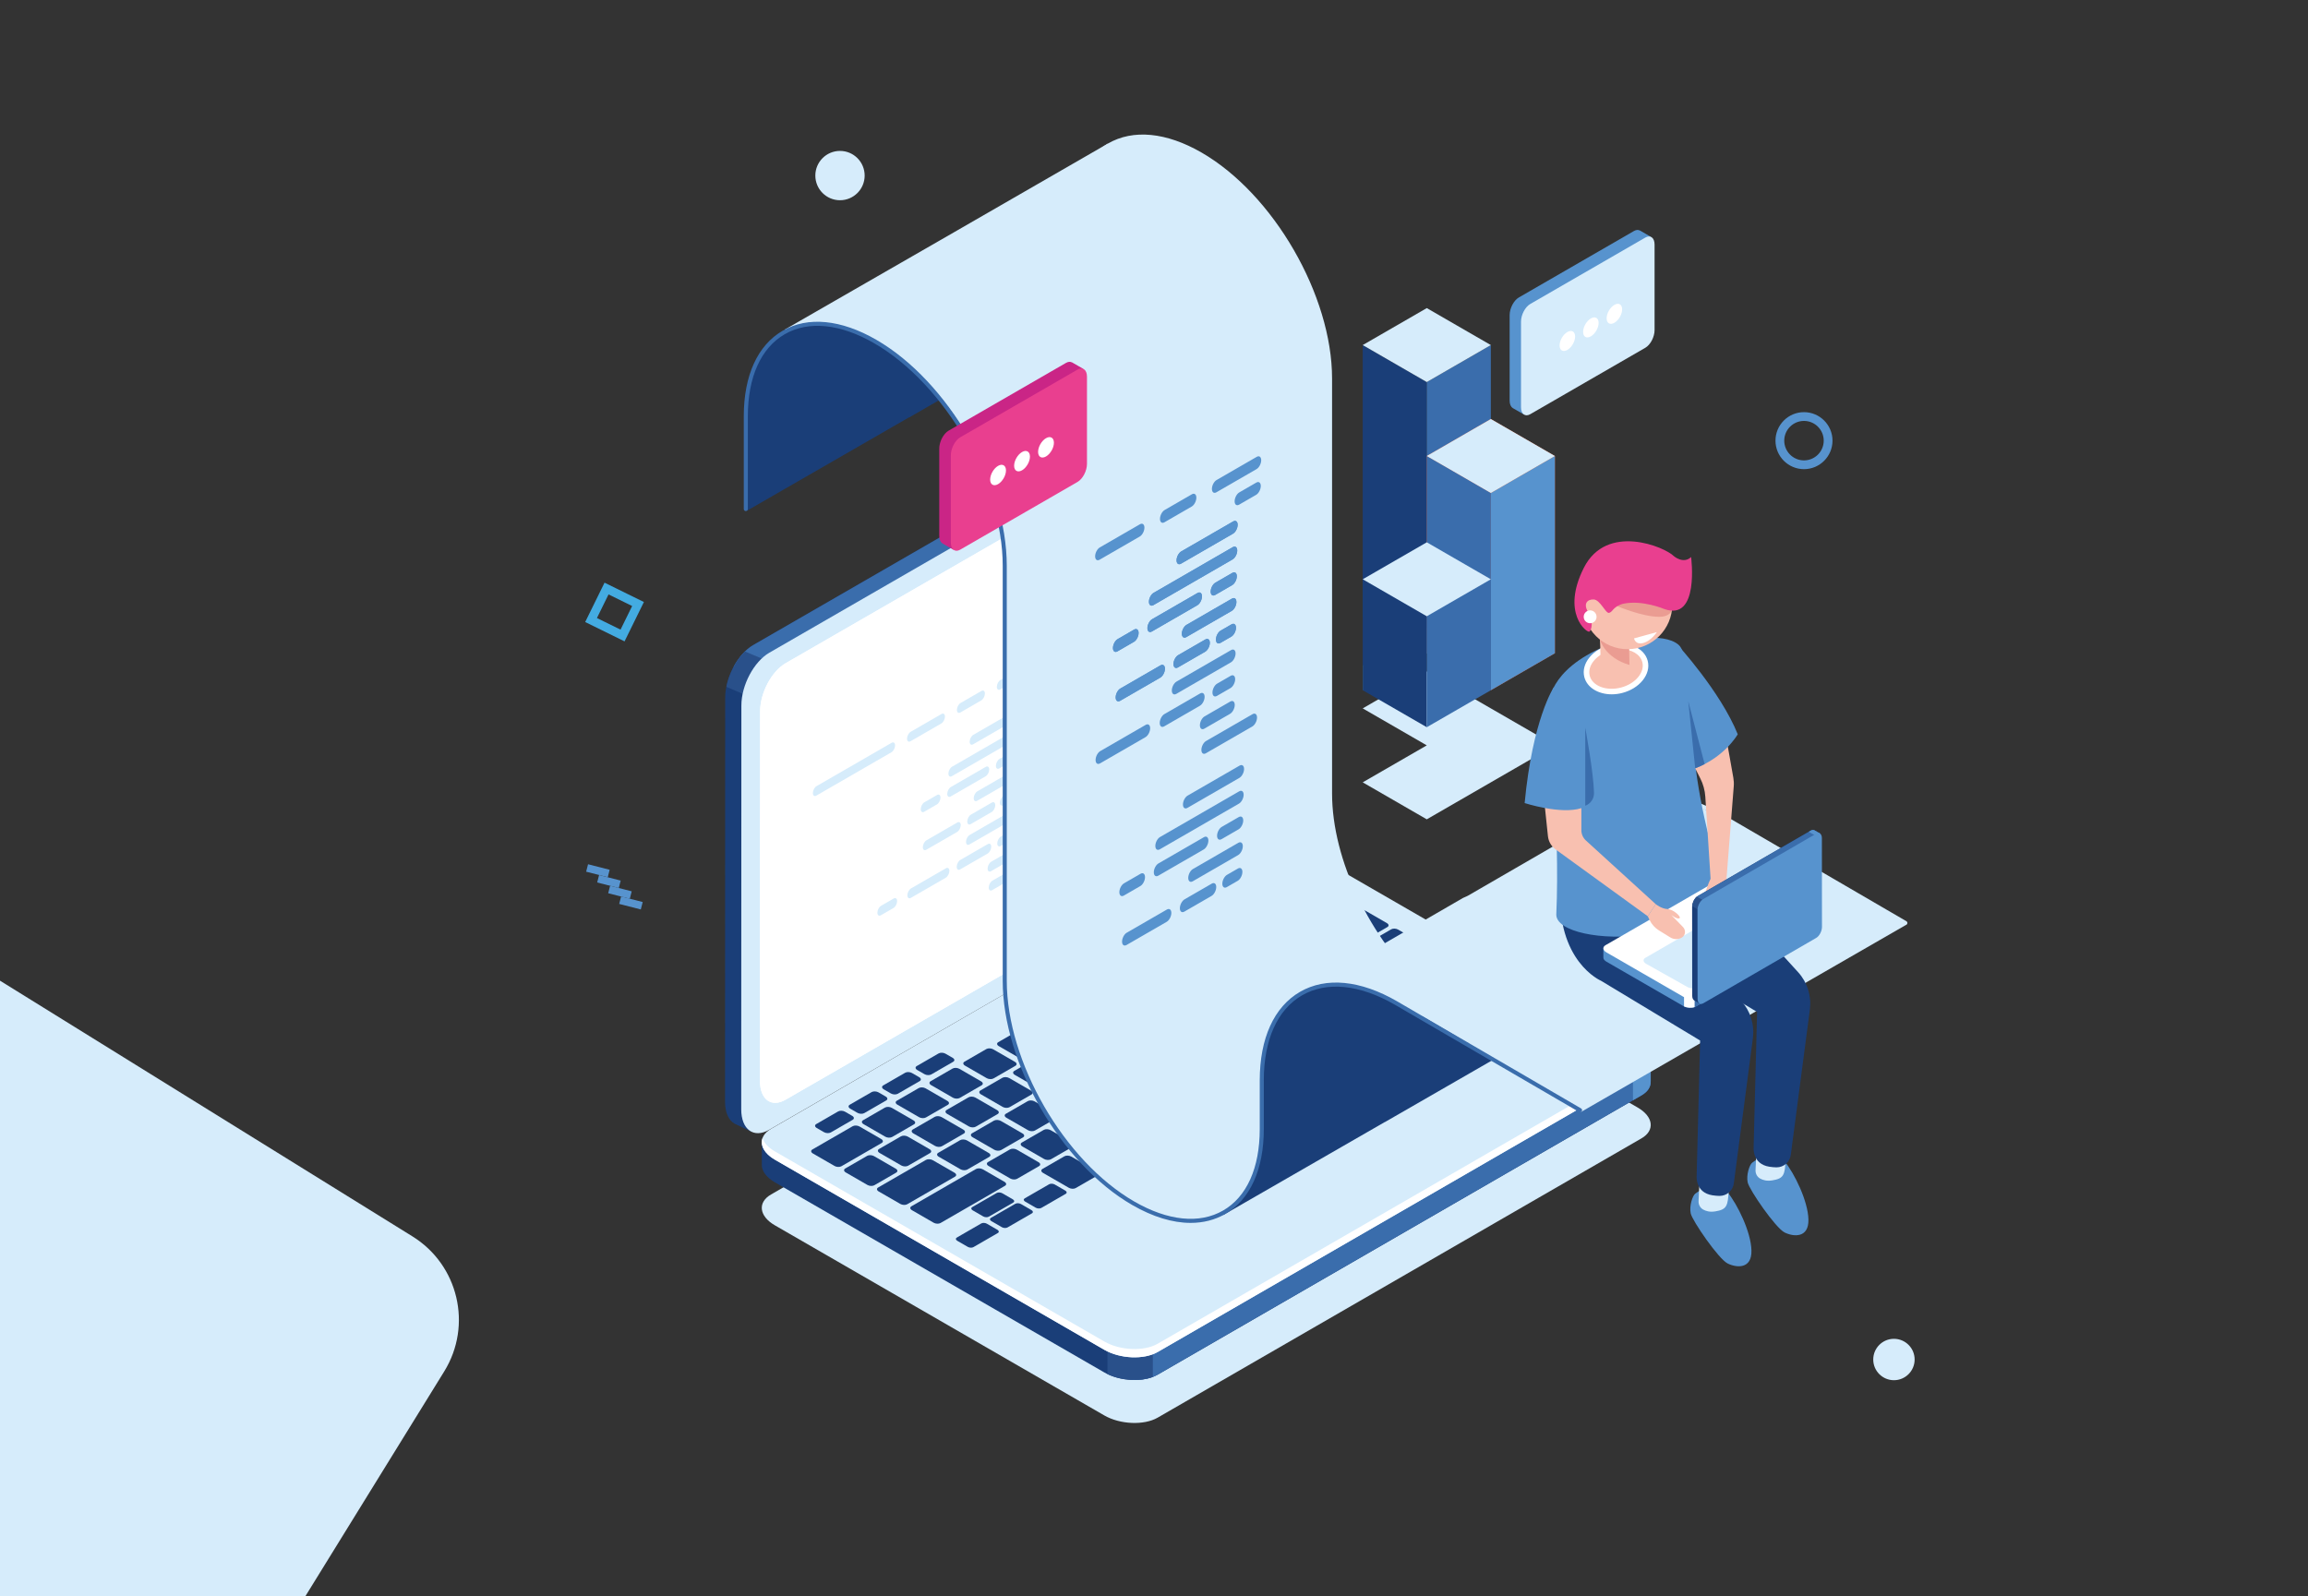 <?xml version="1.0" encoding="utf-8"?>
<!-- Generator: Adobe Illustrator 17.0.0, SVG Export Plug-In . SVG Version: 6.00 Build 0)  -->
<!DOCTYPE svg PUBLIC "-//W3C//DTD SVG 1.1//EN" "http://www.w3.org/Graphics/SVG/1.1/DTD/svg11.dtd">
<svg version="1.1" id="Camada_1" xmlns="http://www.w3.org/2000/svg" xmlns:xlink="http://www.w3.org/1999/xlink" x="0px" y="0px"
	 width="665px" height="460px" viewBox="0 0 665 460" enable-background="new 0 0 665 460" xml:space="preserve">
<rect x="0" y="0" width="665" height="460" fill="#333333" stroke="none"/>
<path fill="#D6ECFB" d="M-0.408,282.344l119.199,73.913c13.294,8.211,17.415,25.643,9.204,38.937L87.971,460H-0.408V282.344z"/>
<g>
	<g>
		<g>
			<polygon fill="#D6ECFB" points="411.096,214.789 392.638,204.132 411.096,193.476 429.554,204.132 429.554,204.132 
				448.012,214.789 429.554,225.446 429.554,225.446 411.096,236.102 392.638,225.446 411.096,214.789 			"/>
			<polygon fill="#1A3E78" points="411.096,188.244 411.096,110.095 392.638,99.438 392.638,177.587 			"/>
			<polygon fill="#3A6DAC" points="411.096,110.095 429.554,99.438 429.554,177.587 411.096,188.244 			"/>
			<polygon fill="#D6ECFB" points="392.638,99.438 411.096,88.781 429.554,99.438 411.096,110.095 			"/>
		</g>
		<g>
			<polygon fill="#97C55E" points="392.638,191.796 411.096,181.14 411.096,188.244 392.638,198.901 			"/>
		</g>
		<g>
			<polygon fill="#C13E1B" points="429.554,198.901 429.554,142.065 411.096,131.408 411.096,188.244 			"/>
			<polygon fill="#DB5225" points="429.554,142.065 448.012,131.408 448.012,188.244 429.554,198.901 			"/>
			<polygon fill="#EC6131" points="411.096,131.408 429.554,120.752 448.012,131.408 429.554,142.065 			"/>
			<polygon fill="#3A6DAC" points="429.554,198.901 429.554,142.065 411.096,131.408 411.096,188.244 			"/>
			<polygon fill="#5793CE" points="429.554,142.065 448.012,131.408 448.012,188.244 429.554,198.901 			"/>
			<polygon fill="#D6ECFB" points="411.096,131.408 429.554,120.752 448.012,131.408 429.554,142.065 			"/>
		</g>
		<g>
			<polygon fill="#1A3E78" points="411.096,209.558 411.096,177.587 392.638,166.931 392.638,198.901 			"/>
			<polygon fill="#3A6DAC" points="411.096,177.587 429.554,166.931 429.554,198.901 411.096,209.558 			"/>
			<polygon fill="#D6ECFB" points="392.638,166.931 411.096,156.274 429.554,166.931 411.096,177.587 			"/>
		</g>
	</g>
	<g>
		
			<rect x="171.201" y="247.592" transform="matrix(-0.248 0.969 -0.969 -0.248 458.033 146.15)" fill="#5793CE" width="2.211" height="6.424"/>
		
			<rect x="174.375" y="250.688" transform="matrix(-0.248 0.969 -0.969 -0.248 465 146.954)" fill="#5793CE" width="2.211" height="6.424"/>
		
			<rect x="177.549" y="253.785" transform="matrix(-0.248 0.969 -0.969 -0.248 471.962 147.744)" fill="#5793CE" width="2.211" height="6.424"/>
		
			<rect x="180.724" y="256.881" transform="matrix(-0.248 0.969 -0.969 -0.248 478.918 148.518)" fill="#5793CE" width="2.211" height="6.424"/>
	</g>
	<g>
		<g>
			<path fill="#D6ECFB" d="M333.565,408.515l139.398-80.482c3.943-2.277,3.449-6.254-1.105-8.882l-94.92-54.784
				c-4.553-2.629-11.441-2.914-15.385-0.638l-139.398,80.482c-3.943,2.277-3.449,6.254,1.105,8.883l94.92,54.784
				C322.734,410.507,329.622,410.792,333.565,408.515z"/>
			<g>
				<path fill="#1A3E78" d="M216.999,185.896l141.698-81.741c1.825-1.053,3.502-1.215,4.851-0.652l-0.006-0.016l0.232,0.108
					c0.019,0.009,0.038,0.017,0.057,0.026l4.613,2.171l-5.009,2.493c0.002,0.094,0.011,0.181,0.011,0.277l-0.043,116.383
					c-0.002,5.824-3.607,12.624-8.051,15.188l-137.92,79.561l-0.784,6.492l-5.036-2.403c-1.659-0.974-2.71-3.177-2.709-6.315
					l0.043-116.383C208.95,195.259,212.555,188.46,216.999,185.896z"/>
				<path fill="#3A6DAC" d="M216.999,185.896l141.698-81.741c1.825-1.053,3.502-1.215,4.851-0.652l-0.006-0.016l0.232,0.108
					c0.019,0.009,0.038,0.017,0.057,0.026l4.613,2.171l-5.009,2.493c0.002,0.094,0.011,0.181,0.011,0.277l-0.029,76.703
					l-64.487,50.952l-87.558-44.065C212.825,189.454,214.809,187.159,216.999,185.896z"/>
				<path fill="#29508A" d="M214.632,187.727l13.887,5.842l-10.485,8.078l-8.755-3.727
					C210.04,194.092,212.06,190.247,214.632,187.727z"/>
				<path fill="#D6ECFB" d="M221.613,325.568l141.698-81.741c4.445-2.564,8.049-9.363,8.051-15.188l0.043-116.383
					c0.002-5.824-3.599-8.468-8.044-5.904l-141.698,81.741c-4.445,2.564-8.049,9.364-8.051,15.188l-0.043,116.383
					C213.567,325.488,217.168,328.131,221.613,325.568z"/>
				<path fill="#FFFFFF" d="M226.327,316.911l132.339-76.305c4.067-2.346,7.366-8.568,7.368-13.898l0.04-106.5
					c0.002-5.33-3.293-7.749-7.361-5.403L226.374,191.11c-4.067,2.346-7.366,8.568-7.368,13.898l-0.04,106.5
					C218.964,316.838,222.26,319.257,226.327,316.911z"/>
				<path fill="#FFFFFF" d="M226.327,316.911l132.339-76.305c4.067-2.346,7.366-8.568,7.368-13.898l0.04-106.5
					c0.002-5.33-3.293-7.749-7.361-5.403L226.374,191.11c-4.067,2.346-7.366,8.568-7.368,13.898l-0.04,106.5
					C218.964,316.838,222.26,319.257,226.327,316.911z"/>
			</g>
			<path fill="#1A3E78" d="M219.497,329.182l19.055-2.516l123.003-71.016c3.943-2.277,10.831-1.991,15.385,0.638l87.159,50.303
				l11.522-1.521v6.537l-0.011,0.001c0.075,1.511-0.785,2.964-2.645,4.038l-139.398,80.482c-3.943,2.277-10.831,1.991-15.385-0.638
				l-94.92-54.784c-2.562-1.479-3.838-3.384-3.764-5.174l0,0V329.182z"/>
			<path fill="#3A6DAC" d="M311.917,284.309l8.739-5.045h96.078l47.365,27.328l11.522-1.521v6.537l-0.011,0.001
				c0.075,1.511-0.785,2.964-2.645,4.038l-139.398,80.482c-2.084,1.203-4.99,1.684-7.94,1.488L311.917,284.309z"/>
			<path fill="#5793CE" d="M470.507,305.745l5.113-0.675v6.537l-0.011,0.001c0.075,1.511-0.785,2.964-2.645,4.038l-2.456,1.418
				V305.745z"/>
			<path fill="#29508A" d="M332.162,396.781c-3.738,1.417-9.082,1.109-13.072-0.812v-14.582h13.072V396.781z"/>
			<path fill="#D6ECFB" d="M333.565,389.599l139.398-80.482c3.943-2.277,3.449-6.254-1.105-8.882l-94.92-54.784
				c-4.553-2.629-11.441-2.914-15.385-0.638l-139.398,80.482c-3.943,2.277-3.449,6.254,1.105,8.883l94.92,54.784
				C322.734,391.59,329.622,391.876,333.565,389.599z"/>
			<path fill="#FFFFFF" d="M223.261,331.79l94.92,54.784c4.553,2.629,11.441,2.914,15.385,0.638l139.398-80.482
				c1.293-0.746,2.099-1.677,2.451-2.682c0.617,1.865-0.17,3.752-2.451,5.07l-139.398,80.481
				c-3.943,2.277-10.831,1.991-15.385-0.638l-94.92-54.784c-3.061-1.767-4.278-4.142-3.556-6.201
				C220.154,329.335,221.342,330.682,223.261,331.79z"/>
			<g>
				<path fill="#1A3E78" d="M413.676,282.473l6.307-3.641c0.507-0.292,0.443-0.803-0.142-1.141l-7.445-4.298
					c-0.585-0.338-1.469-0.374-1.976-0.082l-6.307,3.641c-0.506,0.292-0.443,0.803,0.142,1.141l7.445,4.298
					C412.285,282.729,413.169,282.766,413.676,282.473z"/>
				<path fill="#1A3E78" d="M403.935,288.097l6.307-3.641c0.506-0.292,0.443-0.803-0.142-1.141l-7.445-4.298
					c-0.585-0.338-1.469-0.374-1.976-0.082l-6.307,3.641c-0.506,0.292-0.443,0.803,0.142,1.141l7.445,4.298
					C402.544,288.352,403.429,288.389,403.935,288.097z"/>
				<path fill="#1A3E78" d="M394.195,293.72l6.307-3.641c0.506-0.292,0.443-0.803-0.142-1.141l-7.445-4.298
					c-0.585-0.338-1.469-0.374-1.976-0.082l-6.307,3.641c-0.507,0.292-0.443,0.803,0.142,1.141l7.445,4.298
					C392.804,293.976,393.689,294.013,394.195,293.72z"/>
				<path fill="#1A3E78" d="M380.724,289.076l6.307-3.641c0.506-0.292,0.443-0.803-0.142-1.141l-6.249-3.608
					c-0.585-0.338-1.469-0.374-1.976-0.082l-6.307,3.641c-0.506,0.292-0.443,0.803,0.142,1.141l6.249,3.608
					C379.333,289.332,380.217,289.368,380.724,289.076z"/>
				<path fill="#1A3E78" d="M370.984,294.7l6.307-3.641c0.507-0.292,0.443-0.803-0.142-1.141l-6.249-3.608
					c-0.585-0.338-1.469-0.374-1.976-0.082l-6.307,3.641c-0.507,0.292-0.443,0.803,0.142,1.141l6.249,3.608
					C369.593,294.955,370.477,294.992,370.984,294.7z"/>
				<path fill="#1A3E78" d="M361.244,300.323l6.307-3.641c0.506-0.292,0.443-0.803-0.142-1.141l-6.249-3.608
					c-0.585-0.338-1.469-0.374-1.976-0.082l-6.307,3.642c-0.506,0.292-0.443,0.803,0.142,1.141l6.249,3.608
					C359.852,300.579,360.737,300.616,361.244,300.323z"/>
				<path fill="#1A3E78" d="M351.503,305.947l6.307-3.641c0.506-0.292,0.443-0.803-0.142-1.141l-6.249-3.608
					c-0.585-0.338-1.469-0.374-1.976-0.082l-6.307,3.641c-0.506,0.292-0.443,0.803,0.142,1.141l6.249,3.608
					C350.112,306.202,350.997,306.239,351.503,305.947z"/>
				<path fill="#1A3E78" d="M341.763,311.57l6.307-3.641c0.507-0.292,0.443-0.803-0.142-1.141l-6.249-3.608
					c-0.585-0.338-1.469-0.374-1.976-0.082l-6.307,3.641c-0.506,0.292-0.443,0.803,0.142,1.141l6.249,3.608
					C340.372,311.826,341.257,311.863,341.763,311.57z"/>
				<path fill="#1A3E78" d="M332.023,317.194l6.307-3.642c0.506-0.292,0.443-0.803-0.142-1.141l-6.249-3.608
					c-0.585-0.338-1.469-0.374-1.976-0.082l-6.307,3.641c-0.506,0.292-0.443,0.803,0.142,1.141l6.249,3.608
					C330.632,317.449,331.516,317.486,332.023,317.194z"/>
				<path fill="#1A3E78" d="M322.282,322.817l6.307-3.641c0.506-0.292,0.443-0.803-0.142-1.141l-6.249-3.608
					c-0.585-0.338-1.469-0.374-1.976-0.082l-6.307,3.642c-0.506,0.292-0.443,0.803,0.142,1.141l6.249,3.608
					C320.892,323.073,321.776,323.11,322.282,322.817z"/>
				<path fill="#1A3E78" d="M312.542,328.441l6.307-3.641c0.506-0.292,0.443-0.803-0.142-1.141l-6.249-3.608
					c-0.585-0.338-1.469-0.374-1.976-0.082l-6.307,3.641c-0.506,0.292-0.443,0.803,0.142,1.141l6.249,3.608
					C311.151,328.697,312.036,328.733,312.542,328.441z"/>
				<path fill="#1A3E78" d="M302.802,334.064l6.307-3.641c0.507-0.292,0.443-0.803-0.142-1.141l-6.249-3.608
					c-0.585-0.338-1.469-0.374-1.976-0.082l-6.307,3.641c-0.506,0.292-0.443,0.803,0.142,1.141l6.249,3.608
					C301.411,334.32,302.296,334.357,302.802,334.064z"/>
				<path fill="#1A3E78" d="M293.062,339.688l6.307-3.642c0.506-0.292,0.443-0.803-0.142-1.141l-6.249-3.608
					c-0.585-0.338-1.469-0.374-1.976-0.082l-6.307,3.641c-0.506,0.292-0.443,0.803,0.142,1.141l6.249,3.608
					C291.671,339.944,292.555,339.98,293.062,339.688z"/>
				<path fill="#3A6DAC" d="M366.372,286.414l6.307-3.641c0.506-0.292,0.443-0.803-0.142-1.141l-6.249-3.608
					c-0.585-0.338-1.469-0.374-1.976-0.082l-6.307,3.641c-0.506,0.292-0.443,0.803,0.142,1.141l6.249,3.608
					C364.981,286.669,365.866,286.706,366.372,286.414z"/>
				<path fill="#3A6DAC" d="M376.258,280.706l6.307-3.641c0.506-0.292,0.443-0.803-0.142-1.141l-6.249-3.608
					c-0.585-0.338-1.469-0.374-1.976-0.082l-6.307,3.641c-0.506,0.292-0.443,0.803,0.142,1.141l6.249,3.608
					C374.867,280.962,375.751,280.999,376.258,280.706z"/>
				<path fill="#1A3E78" d="M386.16,274.99l13.584-7.843c0.507-0.292,0.443-0.803-0.142-1.141l-6.249-3.608
					c-0.585-0.338-1.469-0.374-1.976-0.082l-13.584,7.843c-0.506,0.292-0.443,0.803,0.142,1.141l6.249,3.608
					C384.769,275.245,385.653,275.282,386.16,274.99z"/>
				<path fill="#1A3E78" d="M379.238,268.037l11.024-6.365c0.506-0.292,0.443-0.803-0.142-1.141l-6.249-3.608
					c-0.585-0.338-1.469-0.374-1.976-0.082l-11.024,6.365c-0.506,0.292-0.443,0.803,0.142,1.141l6.249,3.608
					C377.847,268.293,378.732,268.33,379.238,268.037z"/>
				<path fill="#3A6DAC" d="M356.632,292.037l6.307-3.641c0.507-0.292,0.443-0.803-0.142-1.141l-6.249-3.608
					c-0.585-0.338-1.469-0.374-1.976-0.082l-6.307,3.641c-0.506,0.292-0.443,0.803,0.142,1.141l6.249,3.608
					C355.241,292.293,356.126,292.33,356.632,292.037z"/>
				<path fill="#1A3E78" d="M346.892,297.661l6.307-3.641c0.506-0.292,0.443-0.803-0.142-1.141l-6.249-3.608
					c-0.585-0.338-1.469-0.374-1.976-0.082l-6.307,3.641c-0.506,0.292-0.443,0.803,0.142,1.141l6.249,3.608
					C345.501,297.916,346.385,297.953,346.892,297.661z"/>
				<path fill="#1A3E78" d="M337.152,303.284l6.307-3.641c0.506-0.292,0.443-0.803-0.142-1.141l-6.249-3.608
					c-0.585-0.338-1.469-0.374-1.976-0.082l-6.307,3.641c-0.506,0.292-0.443,0.803,0.142,1.141l6.249,3.608
					C335.761,303.54,336.645,303.577,337.152,303.284z"/>
				<path fill="#1A3E78" d="M327.411,308.908l6.307-3.641c0.506-0.292,0.443-0.803-0.142-1.141l-6.249-3.608
					c-0.585-0.338-1.469-0.374-1.976-0.082l-6.307,3.641c-0.506,0.292-0.443,0.803,0.142,1.141l6.249,3.608
					C326.02,309.164,326.905,309.2,327.411,308.908z"/>
				<path fill="#1A3E78" d="M317.671,314.531l6.307-3.641c0.506-0.292,0.443-0.803-0.142-1.141l-6.249-3.608
					c-0.585-0.338-1.469-0.374-1.976-0.082l-6.307,3.641c-0.506,0.292-0.443,0.803,0.142,1.141l6.249,3.608
					C316.28,314.787,317.165,314.824,317.671,314.531z"/>
				<path fill="#1A3E78" d="M307.931,320.155l6.307-3.641c0.506-0.292,0.443-0.803-0.142-1.141l-6.249-3.608
					c-0.585-0.338-1.469-0.374-1.976-0.082l-6.307,3.641c-0.507,0.292-0.443,0.803,0.142,1.141l6.249,3.608
					C306.54,320.411,307.424,320.447,307.931,320.155z"/>
				<path fill="#1A3E78" d="M298.191,325.778l6.307-3.641c0.506-0.292,0.443-0.803-0.142-1.141l-6.249-3.608
					c-0.585-0.338-1.469-0.374-1.976-0.082l-6.307,3.641c-0.506,0.292-0.443,0.803,0.142,1.141l6.249,3.608
					C296.8,326.034,297.684,326.071,298.191,325.778z"/>
				<path fill="#1A3E78" d="M288.45,331.402l6.307-3.642c0.507-0.292,0.443-0.803-0.142-1.141l-6.249-3.608
					c-0.585-0.338-1.469-0.374-1.976-0.082l-6.307,3.641c-0.506,0.292-0.443,0.803,0.142,1.141l6.249,3.608
					C287.059,331.658,287.944,331.694,288.45,331.402z"/>
				<path fill="#1A3E78" d="M278.71,337.025l6.307-3.641c0.506-0.292,0.443-0.803-0.142-1.141l-6.249-3.608
					c-0.585-0.338-1.469-0.374-1.976-0.082l-6.307,3.642c-0.506,0.292-0.443,0.803,0.142,1.141l6.249,3.608
					C277.319,337.281,278.204,337.318,278.71,337.025z"/>
				<path fill="#1A3E78" d="M261.394,347.023l13.762-7.945c0.507-0.292,0.443-0.803-0.142-1.141l-6.249-3.608
					c-0.585-0.338-1.469-0.374-1.976-0.082l-13.762,7.945c-0.506,0.292-0.443,0.803,0.142,1.141l6.249,3.608
					C260.003,347.279,260.888,347.315,261.394,347.023z"/>
				<path fill="#1A3E78" d="M242.431,336.075l11.615-6.706c0.506-0.292,0.443-0.803-0.142-1.141l-6.249-3.608
					c-0.585-0.338-1.469-0.374-1.976-0.082l-11.615,6.706c-0.507,0.292-0.443,0.803,0.142,1.141l6.249,3.608
					C241.04,336.33,241.925,336.367,242.431,336.075z"/>
				<path fill="#1A3E78" d="M339.575,290.937l6.307-3.641c0.506-0.292,0.443-0.803-0.142-1.141l-6.249-3.608
					c-0.585-0.338-1.469-0.374-1.976-0.082l-6.307,3.641c-0.506,0.292-0.443,0.803,0.142,1.141l6.249,3.608
					C338.184,291.193,339.068,291.229,339.575,290.937z"/>
				<path fill="#1A3E78" d="M349.557,285.174l6.307-3.641c0.506-0.292,0.443-0.803-0.142-1.141l-6.249-3.608
					c-0.585-0.338-1.469-0.374-1.976-0.082l-6.307,3.641c-0.506,0.292-0.443,0.803,0.142,1.141l6.249,3.608
					C348.166,285.429,349.051,285.466,349.557,285.174z"/>
				<path fill="#3A6DAC" d="M359.54,279.41l6.307-3.641c0.506-0.292,0.443-0.803-0.142-1.141l-6.249-3.608
					c-0.585-0.338-1.469-0.374-1.976-0.082l-6.307,3.641c-0.506,0.292-0.443,0.803,0.142,1.141l6.249,3.608
					C358.149,279.666,359.033,279.702,359.54,279.41z"/>
				<path fill="#1A3E78" d="M369.522,273.647l6.307-3.641c0.506-0.292,0.443-0.803-0.142-1.141l-6.249-3.608
					c-0.585-0.338-1.469-0.374-1.976-0.082l-6.307,3.641c-0.506,0.292-0.443,0.803,0.142,1.141l6.249,3.608
					C368.131,273.902,369.016,273.939,369.522,273.647z"/>
				<path fill="#1A3E78" d="M329.835,296.561l6.307-3.641c0.507-0.292,0.443-0.803-0.142-1.141l-6.249-3.608
					c-0.585-0.338-1.469-0.374-1.976-0.082l-6.307,3.641c-0.506,0.292-0.443,0.803,0.142,1.141l6.249,3.608
					C328.444,296.816,329.328,296.853,329.835,296.561z"/>
				<path fill="#1A3E78" d="M320.094,302.184l6.307-3.641c0.506-0.292,0.443-0.803-0.142-1.141l-6.249-3.608
					c-0.585-0.338-1.469-0.374-1.976-0.082l-6.307,3.641c-0.506,0.292-0.443,0.803,0.142,1.141l6.249,3.608
					C318.703,302.44,319.588,302.476,320.094,302.184z"/>
				<path fill="#1A3E78" d="M310.354,307.807l6.307-3.641c0.506-0.292,0.443-0.803-0.142-1.141l-6.249-3.608
					c-0.585-0.338-1.469-0.374-1.976-0.082l-6.307,3.641c-0.506,0.292-0.443,0.803,0.142,1.141l6.249,3.608
					C308.963,308.063,309.848,308.1,310.354,307.807z"/>
				<path fill="#1A3E78" d="M300.614,313.431l6.307-3.641c0.507-0.292,0.443-0.803-0.142-1.141l-6.249-3.608
					c-0.585-0.338-1.469-0.374-1.976-0.082l-6.307,3.641c-0.506,0.292-0.443,0.803,0.142,1.141l6.249,3.608
					C299.223,313.687,300.107,313.723,300.614,313.431z"/>
				<path fill="#1A3E78" d="M290.874,319.055l6.307-3.641c0.506-0.292,0.443-0.803-0.142-1.141l-6.249-3.608
					c-0.585-0.338-1.469-0.374-1.976-0.082l-6.307,3.641c-0.506,0.292-0.443,0.803,0.142,1.141l6.249,3.608
					C289.483,319.31,290.367,319.347,290.874,319.055z"/>
				<path fill="#1A3E78" d="M281.133,324.678l6.307-3.641c0.507-0.292,0.443-0.803-0.142-1.141l-6.249-3.608
					c-0.585-0.338-1.469-0.374-1.976-0.082l-6.307,3.641c-0.507,0.292-0.443,0.803,0.142,1.141l6.249,3.608
					C279.742,324.934,280.627,324.97,281.133,324.678z"/>
				<path fill="#1A3E78" d="M271.393,330.302l6.307-3.641c0.506-0.292,0.443-0.803-0.142-1.141l-6.249-3.608
					c-0.585-0.338-1.469-0.374-1.976-0.082l-6.307,3.641c-0.506,0.292-0.443,0.803,0.142,1.141l6.249,3.608
					C270.002,330.557,270.887,330.594,271.393,330.302z"/>
				<path fill="#1A3E78" d="M261.653,335.925l6.307-3.641c0.507-0.292,0.443-0.803-0.142-1.141l-6.249-3.608
					c-0.585-0.338-1.469-0.374-1.976-0.082l-6.307,3.642c-0.506,0.292-0.443,0.803,0.142,1.141l6.249,3.608
					C260.262,336.181,261.147,336.218,261.653,335.925z"/>
				<path fill="#1A3E78" d="M251.913,341.549l6.307-3.641c0.506-0.292,0.443-0.803-0.142-1.141l-6.249-3.608
					c-0.585-0.338-1.469-0.374-1.976-0.082l-6.307,3.641c-0.506,0.292-0.443,0.803,0.142,1.141l6.249,3.608
					C250.522,341.805,251.406,341.841,251.913,341.549z"/>
				<path fill="#1A3E78" d="M344.704,277.027l6.307-3.641c0.506-0.292,0.443-0.803-0.142-1.141l-6.249-3.608
					c-0.585-0.338-1.469-0.374-1.976-0.082l-6.307,3.642c-0.506,0.292-0.443,0.803,0.142,1.141l6.249,3.608
					C343.313,277.283,344.197,277.32,344.704,277.027z"/>
				<path fill="#1A3E78" d="M354.395,271.432l6.307-3.641c0.506-0.292,0.443-0.803-0.142-1.141l-6.249-3.608
					c-0.585-0.338-1.469-0.374-1.976-0.082l-6.307,3.641c-0.506,0.292-0.443,0.803,0.142,1.141l6.249,3.608
					C353.004,271.688,353.889,271.724,354.395,271.432z"/>
				<path fill="#1A3E78" d="M364.087,265.836l6.307-3.642c0.507-0.292,0.443-0.803-0.142-1.141l-6.249-3.608
					c-0.585-0.338-1.469-0.374-1.976-0.082l-6.307,3.641c-0.507,0.292-0.443,0.803,0.142,1.141l6.249,3.608
					C362.696,266.092,363.581,266.129,364.087,265.836z"/>
				<path fill="#1A3E78" d="M373.779,260.241l6.307-3.641c0.507-0.292,0.443-0.803-0.142-1.141l-6.249-3.608
					c-0.585-0.338-1.469-0.374-1.976-0.082l-6.307,3.641c-0.507,0.292-0.443,0.803,0.142,1.141l6.249,3.608
					C372.388,260.497,373.273,260.533,373.779,260.241z"/>
				<path fill="#1A3E78" d="M363.813,254.487l6.307-3.642c0.506-0.292,0.443-0.803-0.142-1.141l-2.066-1.193
					c-0.585-0.338-1.469-0.374-1.976-0.082l-6.307,3.641c-0.506,0.292-0.443,0.803,0.142,1.141l2.066,1.193
					C362.422,254.743,363.306,254.779,363.813,254.487z"/>
				<path fill="#1A3E78" d="M351.165,261.789l6.307-3.641c0.506-0.292,0.443-0.803-0.142-1.141l-2.066-1.193
					c-0.585-0.338-1.469-0.374-1.976-0.082l-6.307,3.641c-0.506,0.292-0.443,0.803,0.142,1.141l2.066,1.193
					C349.774,262.045,350.659,262.082,351.165,261.789z"/>
				<path fill="#1A3E78" d="M341.514,267.361l6.307-3.641c0.507-0.292,0.443-0.803-0.142-1.141l-2.066-1.193
					c-0.585-0.338-1.469-0.374-1.976-0.082l-6.307,3.641c-0.507,0.292-0.443,0.803,0.142,1.141l2.066,1.193
					C340.123,267.617,341.007,267.654,341.514,267.361z"/>
				<path fill="#1A3E78" d="M331.862,272.934l6.307-3.641c0.506-0.292,0.443-0.803-0.142-1.141l-2.066-1.193
					c-0.585-0.338-1.469-0.374-1.976-0.082l-6.307,3.642c-0.506,0.292-0.443,0.803,0.142,1.141l2.066,1.193
					C330.471,273.189,331.356,273.226,331.862,272.934z"/>
				<path fill="#1A3E78" d="M322.211,278.506l6.307-3.641c0.506-0.292,0.443-0.803-0.142-1.141l-2.066-1.193
					c-0.585-0.338-1.469-0.374-1.976-0.082l-6.307,3.641c-0.507,0.292-0.443,0.803,0.142,1.141l2.066,1.193
					C320.82,278.762,321.705,278.798,322.211,278.506z"/>
				<path fill="#1A3E78" d="M268.329,309.615l6.307-3.642c0.506-0.292,0.443-0.803-0.142-1.141l-2.066-1.193
					c-0.585-0.338-1.469-0.374-1.976-0.082l-6.307,3.641c-0.506,0.292-0.443,0.803,0.142,1.141l2.066,1.193
					C266.938,309.87,267.822,309.907,268.329,309.615z"/>
				<path fill="#1A3E78" d="M258.677,315.187l6.307-3.641c0.507-0.292,0.443-0.803-0.142-1.141l-2.066-1.193
					c-0.585-0.338-1.469-0.374-1.976-0.082l-6.307,3.641c-0.507,0.292-0.443,0.803,0.142,1.141l2.066,1.193
					C257.286,315.443,258.171,315.479,258.677,315.187z"/>
				<path fill="#1A3E78" d="M249.026,320.759l6.307-3.641c0.506-0.292,0.443-0.803-0.142-1.141l-2.066-1.193
					c-0.585-0.338-1.469-0.374-1.976-0.082l-6.307,3.641c-0.506,0.292-0.443,0.803,0.142,1.141l2.066,1.193
					C247.635,321.015,248.519,321.052,249.026,320.759z"/>
				<path fill="#1A3E78" d="M239.375,326.331l6.307-3.641c0.506-0.292,0.443-0.803-0.142-1.141l-2.066-1.193
					c-0.585-0.338-1.469-0.374-1.976-0.082l-6.307,3.641c-0.507,0.292-0.443,0.803,0.142,1.141l2.066,1.193
					C237.984,326.587,238.868,326.624,239.375,326.331z"/>
				<path fill="#1A3E78" d="M334.963,282.651l6.307-3.641c0.507-0.292,0.443-0.803-0.142-1.141l-6.249-3.608
					c-0.585-0.338-1.469-0.374-1.976-0.082l-6.307,3.641c-0.507,0.292-0.443,0.803,0.142,1.141l6.249,3.608
					C333.572,282.907,334.457,282.943,334.963,282.651z"/>
				<path fill="#1A3E78" d="M325.223,288.275l6.307-3.641c0.506-0.292,0.443-0.803-0.142-1.141l-6.249-3.608
					c-0.585-0.338-1.469-0.374-1.976-0.082l-6.307,3.641c-0.506,0.292-0.443,0.803,0.142,1.141l6.249,3.608
					C323.832,288.53,324.717,288.567,325.223,288.275z"/>
				<path fill="#1A3E78" d="M315.483,293.898l6.307-3.642c0.507-0.292,0.443-0.803-0.142-1.141l-6.249-3.608
					c-0.585-0.338-1.469-0.374-1.976-0.082l-6.307,3.641c-0.506,0.292-0.443,0.803,0.142,1.141l6.249,3.608
					C314.092,294.154,314.977,294.19,315.483,293.898z"/>
				<path fill="#1A3E78" d="M305.743,299.522l6.307-3.641c0.506-0.292,0.443-0.803-0.142-1.141l-6.249-3.608
					c-0.585-0.338-1.469-0.374-1.976-0.082l-6.307,3.641c-0.506,0.292-0.443,0.803,0.142,1.141l6.249,3.608
					C304.352,299.777,305.236,299.814,305.743,299.522z"/>
				<path fill="#1A3E78" d="M296.003,305.145l6.307-3.641c0.506-0.292,0.443-0.803-0.142-1.141l-6.249-3.608
					c-0.585-0.338-1.469-0.374-1.976-0.082l-6.307,3.641c-0.506,0.292-0.443,0.803,0.142,1.141l6.249,3.608
					C294.612,305.401,295.496,305.438,296.003,305.145z"/>
				<path fill="#1A3E78" d="M286.262,310.769l6.307-3.641c0.506-0.292,0.443-0.803-0.142-1.141l-6.249-3.608
					c-0.585-0.338-1.469-0.374-1.976-0.082l-6.307,3.641c-0.507,0.292-0.443,0.803,0.142,1.141l6.249,3.608
					C284.871,311.024,285.756,311.061,286.262,310.769z"/>
				<path fill="#1A3E78" d="M276.522,316.392l6.307-3.641c0.506-0.292,0.443-0.803-0.142-1.141l-6.249-3.608
					c-0.585-0.338-1.469-0.374-1.976-0.082l-6.307,3.641c-0.506,0.292-0.443,0.803,0.142,1.141l6.249,3.608
					C275.131,316.648,276.016,316.685,276.522,316.392z"/>
				<path fill="#1A3E78" d="M266.782,322.016l6.307-3.641c0.507-0.292,0.443-0.803-0.142-1.141l-6.249-3.608
					c-0.585-0.338-1.469-0.374-1.976-0.082l-6.307,3.641c-0.507,0.292-0.443,0.803,0.142,1.141l6.249,3.608
					C265.391,322.271,266.275,322.308,266.782,322.016z"/>
				<path fill="#1A3E78" d="M257.042,327.639l6.307-3.641c0.506-0.292,0.443-0.803-0.142-1.141l-6.249-3.608
					c-0.585-0.338-1.469-0.374-1.976-0.082l-6.307,3.641c-0.506,0.292-0.443,0.803,0.142,1.141l6.249,3.608
					C255.651,327.895,256.535,327.932,257.042,327.639z"/>
				<path fill="#1A3E78" d="M390.65,283.345l18.575-10.724c0.507-0.292,0.443-0.803-0.142-1.141l-6.249-3.608
					c-0.585-0.338-1.469-0.374-1.976-0.082l-18.575,10.725c-0.507,0.292-0.443,0.803,0.142,1.141l6.249,3.608
					C389.259,283.601,390.144,283.638,390.65,283.345z"/>
				<path fill="#1A3E78" d="M270.989,352.432l18.575-10.725c0.506-0.292,0.443-0.803-0.142-1.141l-6.249-3.608
					c-0.585-0.338-1.469-0.374-1.976-0.082l-18.575,10.724c-0.506,0.292-0.443,0.803,0.142,1.141l6.249,3.608
					C269.598,352.687,270.482,352.724,270.989,352.432z"/>
				<path fill="#1A3E78" d="M309.941,342.364l6.307-3.641c0.506-0.292,0.443-0.803-0.142-1.141l-7.445-4.298
					c-0.585-0.338-1.469-0.374-1.976-0.082l-6.307,3.641c-0.506,0.292-0.443,0.803,0.142,1.141l7.445,4.298
					C308.55,342.62,309.435,342.657,309.941,342.364z"/>
				<path fill="#1A3E78" d="M380.675,301.526l10.087-5.824c0.506-0.292,0.443-0.803-0.142-1.141l-7.445-4.298
					c-0.585-0.338-1.469-0.374-1.976-0.082l-10.087,5.824c-0.506,0.292-0.443,0.803,0.142,1.141l7.445,4.298
					C379.284,301.782,380.169,301.818,380.675,301.526z"/>
				<path fill="#1A3E78" d="M319.326,336.946l10.087-5.824c0.506-0.292,0.443-0.803-0.142-1.141l-7.445-4.298
					c-0.585-0.338-1.469-0.374-1.976-0.082l-10.087,5.824c-0.507,0.292-0.443,0.803,0.142,1.141l7.445,4.298
					C317.935,337.202,318.82,337.238,319.326,336.946z"/>
				<path fill="#1A3E78" d="M366.622,309.64l10.087-5.824c0.506-0.292,0.443-0.803-0.142-1.141l-7.445-4.298
					c-0.585-0.338-1.469-0.374-1.976-0.082l-10.087,5.824c-0.506,0.292-0.443,0.803,0.142,1.141l7.445,4.298
					C365.231,309.895,366.116,309.932,366.622,309.64z"/>
				<path fill="#1A3E78" d="M367.078,298.335l-43.855,25.32c-0.544,0.314-0.544,0.824,0,1.138l7.592,4.383
					c0.544,0.314,1.426,0.314,1.971,0l43.855-25.32L367.078,298.335z"/>
				<path fill="#1A3E78" d="M282.719,352.56l-7.025,4.056c-0.415,0.24-0.363,0.658,0.116,0.935l3.045,1.758
					c0.479,0.277,1.204,0.307,1.619,0.067l7.026-4.056c0.415-0.24,0.363-0.658-0.116-0.935l-3.045-1.758
					C283.859,352.351,283.134,352.321,282.719,352.56z"/>
				<path fill="#1A3E78" d="M292.54,346.89l-7.026,4.056c-0.415,0.24-0.363,0.658,0.116,0.935l3.045,1.758
					c0.479,0.277,1.204,0.307,1.619,0.067l7.026-4.056c0.415-0.24,0.363-0.658-0.116-0.935l-3.046-1.758
					C293.68,346.681,292.955,346.651,292.54,346.89z"/>
				<path fill="#1A3E78" d="M302.28,341.267l-7.026,4.056c-0.415,0.24-0.363,0.658,0.116,0.935l3.045,1.758
					c0.479,0.277,1.204,0.307,1.62,0.067l7.025-4.056c0.415-0.24,0.363-0.658-0.116-0.935l-3.045-1.758
					C303.42,341.057,302.695,341.027,302.28,341.267z"/>
				<path fill="#1A3E78" d="M287.161,343.785l-7.026,4.056c-0.415,0.24-0.363,0.658,0.116,0.935l3.045,1.758
					c0.479,0.277,1.204,0.307,1.619,0.067l7.026-4.056c0.415-0.24,0.363-0.658-0.116-0.935l-3.046-1.758
					C288.301,343.575,287.576,343.545,287.161,343.785z"/>
			</g>
		</g>
		<g>
			<g>
				<path fill="#D6ECFB" d="M276.705,205.312l6.032-3.483c0.56-0.323,1.023-1.194,1.035-1.946l0,0
					c0.012-0.752-0.432-1.099-0.991-0.776l-6.032,3.483c-0.56,0.323-1.023,1.194-1.035,1.946l0,0
					C275.701,205.288,276.145,205.635,276.705,205.312z"/>
				<path fill="#D6ECFB" d="M262.336,213.608l8.895-5.136c0.56-0.323,1.023-1.194,1.035-1.946l0,0
					c0.012-0.752-0.432-1.099-0.991-0.776l-8.895,5.136c-0.56,0.323-1.023,1.194-1.035,1.946l0,0
					C261.332,213.584,261.776,213.931,262.336,213.608z"/>
				<path fill="#D6ECFB" d="M279.694,237.481l6.032-3.483c0.56-0.323,1.023-1.194,1.035-1.946l0,0
					c0.012-0.752-0.432-1.099-0.991-0.776l-6.032,3.483c-0.56,0.323-1.023,1.194-1.035,1.946l0,0
					C278.69,237.456,279.134,237.804,279.694,237.481z"/>
				<path fill="#D6ECFB" d="M266.885,244.876l8.895-5.136c0.56-0.323,1.023-1.194,1.035-1.946l0,0
					c0.012-0.752-0.432-1.099-0.991-0.776l-8.895,5.136c-0.56,0.323-1.023,1.194-1.035,1.946l0,0
					C265.881,244.852,266.325,245.199,266.885,244.876z"/>
				<path fill="#D6ECFB" d="M293.246,201.411l3.768-2.176c0.56-0.323,1.023-1.194,1.035-1.946l0,0
					c0.012-0.752-0.432-1.099-0.991-0.776l-3.768,2.176c-0.56,0.323-1.023,1.194-1.035,1.946l0,0
					C292.242,201.387,292.686,201.734,293.246,201.411z"/>
				<path fill="#D6ECFB" d="M280.377,214.49l11.514-6.648c0.56-0.323,1.023-1.194,1.035-1.946l0,0
					c0.012-0.752-0.432-1.099-0.991-0.776l-11.514,6.648c-0.56,0.323-1.023,1.194-1.035,1.946l0,0
					C279.374,214.466,279.818,214.813,280.377,214.49z"/>
				<path fill="#D6ECFB" d="M287.938,221.423l3.768-2.176c0.56-0.323,1.023-1.194,1.035-1.946l0,0
					c0.012-0.752-0.432-1.099-0.991-0.776l-3.768,2.176c-0.56,0.323-1.023,1.194-1.035,1.946l0,0
					C286.934,221.399,287.378,221.746,287.938,221.423z"/>
				<path fill="#D6ECFB" d="M262.437,258.742l10.065-5.811c0.56-0.323,1.023-1.194,1.035-1.946l0,0
					c0.012-0.752-0.432-1.099-0.991-0.776l-10.065,5.811c-0.56,0.323-1.023,1.194-1.035,1.946l0,0
					C261.434,258.718,261.877,259.065,262.437,258.742z"/>
				<path fill="#D6ECFB" d="M289.102,232.049l2.419-1.397c0.56-0.323,1.023-1.194,1.035-1.946l0,0
					c0.012-0.752-0.432-1.099-0.991-0.776l-2.419,1.397c-0.56,0.323-1.023,1.194-1.035,1.946l0,0
					C288.099,232.024,288.543,232.372,289.102,232.049z"/>
				<path fill="#D6ECFB" d="M288.333,243.791l3.004-1.734c0.56-0.323,1.023-1.194,1.035-1.946l0,0
					c0.012-0.752-0.432-1.099-0.991-0.776l-3.004,1.734c-0.56,0.323-1.023,1.194-1.035,1.946l0,0
					C287.329,243.767,287.773,244.114,288.333,243.791z"/>
				<path fill="#D6ECFB" d="M276.646,250.538l7.92-4.573c0.56-0.323,1.023-1.194,1.035-1.946l0,0
					c0.012-0.752-0.432-1.099-0.991-0.776l-7.92,4.573c-0.56,0.323-1.023,1.194-1.035,1.946l0,0
					C275.643,250.514,276.087,250.861,276.646,250.538z"/>
				<path fill="#D6ECFB" d="M285.55,251.047l5.694-3.288c0.56-0.323,1.023-1.194,1.035-1.946l0,0
					c0.012-0.752-0.432-1.099-0.991-0.776l-5.694,3.288c-0.56,0.323-1.023,1.194-1.035,1.946l0,0
					C284.546,251.023,284.99,251.37,285.55,251.047z"/>
				<path fill="#D6ECFB" d="M253.795,263.756l3.657-2.112c0.56-0.323,1.023-1.194,1.035-1.946l0,0
					c0.012-0.752-0.432-1.099-0.991-0.776l-3.657,2.112c-0.56,0.323-1.023,1.194-1.035,1.946l0,0
					C252.792,263.732,253.236,264.079,253.795,263.756z"/>
				<path fill="#D6ECFB" d="M273.92,229.516l10.065-5.811c0.56-0.323,1.023-1.194,1.035-1.946l0,0
					c0.012-0.752-0.432-1.099-0.991-0.776l-10.065,5.811c-0.56,0.323-1.023,1.194-1.035,1.946l0,0
					C272.916,229.492,273.36,229.839,273.92,229.516z"/>
				<path fill="#D6ECFB" d="M274.256,223.673l17.542-10.128c0.56-0.323,1.023-1.194,1.035-1.946l0,0
					c0.012-0.752-0.432-1.099-0.991-0.776L274.3,220.951c-0.56,0.323-1.023,1.194-1.035,1.946l0,0
					C273.253,223.649,273.697,223.996,274.256,223.673z"/>
				<path fill="#D6ECFB" d="M281.549,230.761l10.065-5.811c0.56-0.323,1.023-1.194,1.035-1.946l0,0
					c0.012-0.752-0.432-1.099-0.991-0.776l-10.065,5.811c-0.56,0.323-1.023,1.194-1.035,1.946l0,0
					C280.545,230.737,280.989,231.084,281.549,230.761z"/>
				<path fill="#D6ECFB" d="M266.286,233.924l3.657-2.111c0.56-0.323,1.023-1.194,1.035-1.946l0,0
					c0.012-0.752-0.432-1.099-0.991-0.776l-3.657,2.111c-0.56,0.323-1.023,1.194-1.035,1.946l0,0
					C265.283,233.9,265.726,234.247,266.286,233.924z"/>
				<path fill="#D6ECFB" d="M235.205,229.272l21.656-12.503c0.56-0.323,1.023-1.194,1.035-1.946l0,0
					c0.012-0.752-0.432-1.099-0.991-0.776l-21.656,12.503c-0.56,0.323-1.023,1.194-1.035,1.946l0,0
					C234.202,229.248,234.646,229.596,235.205,229.272z"/>
				<path fill="#D6ECFB" d="M279.33,243.34l12.099-6.986c0.56-0.323,1.023-1.194,1.035-1.946l0,0
					c0.012-0.752-0.432-1.099-0.991-0.776l-12.099,6.986c-0.56,0.323-1.023,1.194-1.035,1.946l0,0
					C278.326,243.316,278.77,243.663,279.33,243.34z"/>
				<path fill="#D6ECFB" d="M288.212,198.669l8.895-5.136c0.56-0.323,1.023-1.194,1.035-1.946l0,0
					c0.012-0.752-0.432-1.099-0.991-0.776l-8.895,5.136c-0.56,0.323-1.023,1.194-1.035,1.946l0,0
					C287.208,198.644,287.652,198.992,288.212,198.669z"/>
				<path fill="#D6ECFB" d="M285.88,256.505l10.302-5.948c0.56-0.323,1.023-1.194,1.035-1.946l0,0
					c0.012-0.752-0.432-1.099-0.991-0.776l-10.302,5.948c-0.56,0.323-1.023,1.194-1.035,1.946l0,0
					C284.877,256.481,285.321,256.828,285.88,256.505z"/>
			</g>
		</g>
	</g>
	<g>
		<g>
			<path fill="#D6ECFB" d="M549.285,265.462l-53.063-30.896c-10.511-6.07-20.425-7.03-27.915-2.709
				c-7.487,4.324-11.611,13.389-11.611,25.527v3.888c0.375,0.254,0.768,0.502,1.17,0.747v-4.635
				c0-11.702,3.916-20.408,11.026-24.513c7.113-4.104,16.61-3.143,26.745,2.707l53.063,30.896c0.277,0.165,0.637,0.067,0.799-0.214
				C549.66,265.981,549.564,265.623,549.285,265.462z"/>
			<path fill="#D6ECFB" d="M383.807,228.657V109.078c0-23.935-16.865-53.146-37.594-65.113c-10.151-5.861-19.728-6.79-26.963-2.614
				c-7.234,4.176-11.218,12.932-11.218,24.655v8.338c0.39,0.39,0.78,0.78,1.17,1.17v-9.508c0-11.287,3.777-19.684,10.633-23.641
				c6.858-3.956,16.017-3.03,25.792,2.613c20.407,11.782,37.009,40.537,37.009,64.101v119.579c0,19.84,11.674,43.321,27.505,57.451
				c0-0.523,0-1.046,0-1.57C394.936,270.565,383.807,247.875,383.807,228.657z"/>
			<path fill="#1A3E78" d="M308.032,78.003L308.032,78.003c-1.921-1.825-10.881-9.728-23.954-11.727
				c-14.807-2.264-20.925,15.052-20.925,15.052s-1.713,8.994-1.652,14.317c0.061,5.323,0.443,24.655,0.443,24.655l46.937-27.039
				l0-0.007c0.189-0.097,0.322-0.288,0.322-0.515V79.014C308.812,78.624,308.422,78.393,308.032,78.003z"/>
		</g>
		<g>
			<g>
				<path fill="#D6ECFB" d="M226.076,94.999l36.193,10.779c0,0,15.084,12.206,20.774,29.644c5.69,17.438,6.241,14.409,6.333,31.755
					c0.092,17.346,0.183,105.33,0.183,105.33s-1.274,15.452,2.57,27.411c3.844,11.959,10.763,25.215,18.967,33.896
					c8.205,8.681,20.314,18.937,31.511,17.928c11.197-1.01,18.723-5.14,20.879-22.853v-16.382c0,0-0.182-0.188-0.466-0.484
					c7.693,7.111,17.321,13.635,26.358,12.821c11.197-1.01,18.723-5.14,20.88-22.853v-16.383c0,0-13.509-13.761-18.768-25.101
					c-5.26-11.34-7.985-21.843-8.077-31.204c-0.092-9.361-0.184-89.85-0.184-89.85s0.578-33.371-0.826-38.639
					c-1.404-5.268-4.711-33.377-32.245-53.568c-13.862-10.165-24.225-9.687-31.082-5.258l0.174-0.639l-44.49,25.648L226.076,94.999z
					"/>
				<path fill="#1A3E78" d="M352.21,350.269c0.61-0.83,8.537-6.145,10.556-15.506c1.124-5.208,1.01-13.124,1.01-13.124
					s-0.033-4.403-0.139-8.405c-0.088-0.078-0.179-0.15-0.267-0.228c0-0.523,0-1.047,0-1.57c0.072,0.066,0.147,0.126,0.22,0.192
					c-0.03-0.904-0.065-1.752-0.104-2.471c-0.229-4.16,2.845-13.032,2.845-13.032s4.36-11.885,17.346-12.344
					c11.53-0.407,23.667,7.887,26.248,9.756v-5.366c0.171,0.116,0.356,0.227,0.534,0.341c-0.015-0.72-0.031-1.454-0.05-2.176
					c-0.088-0.078-0.179-0.15-0.267-0.228c0-0.523,0-1.047,0-1.57c0.072,0.066,0.147,0.127,0.22,0.192
					c-0.03-0.904-0.064-1.752-0.104-2.471c-0.229-4.161,2.845-13.032,2.845-13.032s4.359-11.885,17.346-12.344
					c11.53-0.408,23.667,7.887,26.248,9.756v-5.367c0.375,0.254,0.768,0.502,1.17,0.747v9.396c0,11.384-3.792,19.939-10.68,24.188
					l-0.028,0.032l-0.24,0.138c-0.065,0.039-0.125,0.083-0.19,0.121c-0.042,0.024-0.087,0.039-0.129,0.063l-47.618,27.415
					c0.012-0.016,0.043-0.044,0.061-0.064L352.21,350.269z"/>
				<g>
					<path fill="#D6ECFB" d="M421.536,258.756c0,0,0.357-0.184,0.986-0.439c0.193-0.093,0.38-0.202,0.575-0.29l45.21-26.169
						c0,0,8.307-4.366,18.354-0.688c10.047,3.678,62.691,35.259,62.691,35.259l-47.031,27.096l-0.008-0.005
						c-0.039,0.021-0.084,0.022-0.126,0.034l-46.637,26.869c0,0-26.385-16.346-44.639-26.892l-1.17-0.674
						c-7.463-4.291-13.39-7.496-15.249-7.989c-11.254-2.982-19.085,0.652-21.124,1.771L421.536,258.756z"/>
					<path fill="#D6ECFB" d="M373.367,286.637l-0.544,0.315C372.822,286.952,373.021,286.827,373.367,286.637z"/>
				</g>
			</g>
			<path fill="#1A3E78" d="M261.261,104.901L261.261,104.901c-1.921-1.825-10.88-9.728-23.954-11.727
				c-14.807-2.264-20.925,15.051-20.925,15.051s-1.713,8.994-1.652,14.317c0.061,5.323,0.443,24.655,0.443,24.655l46.937-27.039
				l0-0.007c0.189-0.097,0.322-0.288,0.322-0.515v-13.724C262.041,105.522,261.651,105.291,261.261,104.901z"/>
			<g>
				<path fill="#3A6DAC" d="M343.063,352.397c-5.175,0-10.904-1.728-16.832-5.151c-20.58-11.881-37.322-40.881-37.322-64.643
					V163.024c0-23.563-16.602-52.319-37.01-64.102c-9.776-5.641-18.934-6.571-25.792-2.613
					c-6.856,3.959-10.633,12.356-10.633,23.643v26.733c0,0.323-0.262,0.585-0.585,0.585c-0.323,0-0.585-0.262-0.585-0.585v-26.733
					c0-11.723,3.984-20.479,11.218-24.655c7.235-4.177,16.81-3.248,26.962,2.613c20.73,11.968,37.595,41.179,37.595,65.115v119.579
					c0,23.39,16.48,51.935,36.737,63.631c9.701,5.6,18.793,6.523,25.599,2.593c6.805-3.928,10.553-12.262,10.553-23.465v-14.03
					c0-12.138,4.124-21.204,11.612-25.527c7.488-4.321,17.401-3.361,27.914,2.709l53.061,30.896c0.28,0.161,0.376,0.519,0.214,0.799
					c-0.16,0.281-0.523,0.373-0.799,0.214l-53.061-30.896c-10.134-5.851-19.633-6.813-26.744-2.707
					c-7.111,4.106-11.027,12.812-11.027,24.513v14.03c0,11.639-3.956,20.332-11.138,24.479
					C350.042,351.548,346.688,352.397,343.063,352.397z"/>
			</g>
		</g>
		<path fill="#5793CE" d="M339.4,192.332l7.844-4.529c0.728-0.42,1.331-1.553,1.346-2.53l0,0c0.016-0.977-0.561-1.429-1.289-1.009
			l-7.844,4.529c-0.728,0.42-1.331,1.553-1.346,2.53l0,0C338.095,192.301,338.672,192.752,339.4,192.332z"/>
		<path fill="#5793CE" d="M322.744,201.949l11.567-6.678c0.728-0.42,1.331-1.553,1.346-2.53l0,0
			c0.016-0.977-0.561-1.429-1.289-1.009l-11.567,6.678c-0.728,0.42-1.331,1.553-1.346,2.53l0,0
			C321.439,201.918,322.016,202.369,322.744,201.949z"/>
		<path fill="#5793CE" d="M340.289,162.436l14.972-8.644c0.728-0.42,1.331-1.553,1.346-2.53l0,0
			c0.016-0.977-0.561-1.429-1.289-1.009l-14.972,8.644c-0.728,0.42-1.331,1.553-1.346,2.53l0,0
			C338.984,162.405,339.561,162.856,340.289,162.436z"/>
		<path fill="#5793CE" d="M350.12,171.451l4.9-2.829c0.728-0.42,1.331-1.553,1.346-2.53l0,0c0.016-0.977-0.561-1.429-1.289-1.009
			l-4.9,2.829c-0.728,0.42-1.331,1.553-1.346,2.53l0,0C348.815,171.42,349.393,171.872,350.12,171.451z"/>
		<path fill="#5793CE" d="M351.635,185.269l3.145-1.816c0.728-0.42,1.331-1.553,1.346-2.53l0,0c0.016-0.977-0.561-1.429-1.289-1.009
			l-3.145,1.816c-0.728,0.42-1.331,1.553-1.346,2.53l0,0C350.33,185.237,350.907,185.689,351.635,185.269z"/>
		<path fill="#5793CE" d="M331.892,181.976l13.088-7.557c0.728-0.42,1.331-1.553,1.346-2.53l0,0
			c0.016-0.977-0.561-1.429-1.289-1.009l-13.088,7.557c-0.728,0.42-1.331,1.553-1.346,2.53l0,0
			C330.587,181.944,331.165,182.396,331.892,181.976z"/>
		<path fill="#5793CE" d="M332.33,174.377l22.811-13.17c0.728-0.42,1.331-1.553,1.346-2.53l0,0c0.016-0.977-0.561-1.429-1.289-1.009
			l-22.811,13.17c-0.728,0.42-1.331,1.553-1.346,2.53l0,0C331.025,174.346,331.602,174.797,332.33,174.377z"/>
		<path fill="#5793CE" d="M341.812,183.594l13.088-7.557c0.728-0.42,1.331-1.553,1.346-2.53l0,0
			c0.016-0.977-0.561-1.429-1.289-1.009l-13.088,7.557c-0.728,0.42-1.331,1.553-1.346,2.53l0,0
			C340.507,183.563,341.084,184.014,341.812,183.594z"/>
		<path fill="#5793CE" d="M321.965,187.707l4.755-2.745c0.728-0.42,1.331-1.553,1.346-2.53l0,0c0.016-0.977-0.561-1.429-1.289-1.009
			l-4.755,2.746c-0.728,0.42-1.331,1.553-1.346,2.53l0,0C320.66,187.676,321.238,188.127,321.965,187.707z"/>
		<g>
			<path fill="#5793CE" d="M335.514,150.502l7.844-4.529c0.728-0.42,1.331-1.553,1.346-2.53l0,0
				c0.016-0.977-0.561-1.429-1.289-1.009l-7.844,4.529c-0.728,0.42-1.331,1.553-1.346,2.53l0,0
				C334.209,150.47,334.786,150.922,335.514,150.502z"/>
			<path fill="#5793CE" d="M316.828,161.29l11.567-6.678c0.728-0.42,1.331-1.553,1.346-2.53l0,0
				c0.016-0.977-0.561-1.429-1.289-1.009l-11.567,6.678c-0.728,0.42-1.331,1.553-1.346,2.53l0,0
				C315.523,161.258,316.101,161.71,316.828,161.29z"/>
			<path fill="#5793CE" d="M339.4,192.332l7.844-4.529c0.728-0.42,1.331-1.553,1.346-2.53l0,0c0.016-0.977-0.561-1.429-1.289-1.009
				l-7.844,4.529c-0.728,0.42-1.331,1.553-1.346,2.53l0,0C338.095,192.301,338.672,192.752,339.4,192.332z"/>
			<path fill="#5793CE" d="M322.744,201.949l11.567-6.678c0.728-0.42,1.331-1.553,1.346-2.53l0,0
				c0.016-0.977-0.561-1.429-1.289-1.009l-11.567,6.678c-0.728,0.42-1.331,1.553-1.346,2.53l0,0
				C321.439,201.918,322.016,202.369,322.744,201.949z"/>
			<path fill="#5793CE" d="M357.023,145.429l4.9-2.829c0.728-0.42,1.331-1.553,1.346-2.53l0,0c0.016-0.977-0.561-1.429-1.289-1.009
				l-4.9,2.829c-0.728,0.42-1.331,1.553-1.346,2.53l0,0C355.718,145.397,356.295,145.849,357.023,145.429z"/>
			<path fill="#5793CE" d="M340.289,162.436l14.972-8.644c0.728-0.42,1.331-1.553,1.346-2.53l0,0
				c0.016-0.977-0.561-1.429-1.289-1.009l-14.972,8.644c-0.728,0.42-1.331,1.553-1.346,2.53l0,0
				C338.984,162.405,339.561,162.856,340.289,162.436z"/>
			<path fill="#5793CE" d="M350.12,171.451l4.9-2.829c0.728-0.42,1.331-1.553,1.346-2.53l0,0c0.016-0.977-0.561-1.429-1.289-1.009
				l-4.9,2.829c-0.728,0.42-1.331,1.553-1.346,2.53l0,0C348.815,171.42,349.393,171.872,350.12,171.451z"/>
			<path fill="#5793CE" d="M316.96,219.98l13.088-7.557c0.728-0.42,1.331-1.553,1.346-2.53l0,0c0.016-0.977-0.561-1.429-1.289-1.009
				l-13.088,7.557c-0.728,0.42-1.331,1.553-1.346,2.53l0,0C315.656,219.948,316.233,220.4,316.96,219.98z"/>
			<path fill="#5793CE" d="M351.635,185.269l3.145-1.816c0.728-0.42,1.331-1.553,1.346-2.53l0,0
				c0.016-0.977-0.561-1.429-1.289-1.009l-3.145,1.816c-0.728,0.42-1.331,1.553-1.346,2.53l0,0
				C350.33,185.237,350.907,185.689,351.635,185.269z"/>
			<path fill="#5793CE" d="M350.634,200.538l3.906-2.255c0.728-0.42,1.331-1.553,1.346-2.53l0,0
				c0.016-0.977-0.561-1.429-1.289-1.009l-3.906,2.255c-0.728,0.42-1.331,1.553-1.346,2.53l0,0
				C349.329,200.507,349.906,200.958,350.634,200.538z"/>
			<path fill="#5793CE" d="M335.438,209.312l10.298-5.946c0.728-0.42,1.331-1.553,1.346-2.53l0,0
				c0.016-0.977-0.561-1.429-1.289-1.009l-10.298,5.946c-0.728,0.42-1.331,1.553-1.346,2.53l0,0
				C334.133,209.28,334.71,209.732,335.438,209.312z"/>
			<path fill="#5793CE" d="M347.015,209.973l7.405-4.275c0.728-0.42,1.331-1.553,1.346-2.53l0,0
				c0.016-0.977-0.561-1.429-1.289-1.009l-7.405,4.275c-0.728,0.42-1.331,1.553-1.346,2.53l0,0
				C345.71,209.942,346.287,210.393,347.015,209.973z"/>
			<path fill="#5793CE" d="M331.892,181.976l13.088-7.557c0.728-0.42,1.331-1.553,1.346-2.53l0,0
				c0.016-0.977-0.561-1.429-1.289-1.009l-13.088,7.557c-0.728,0.42-1.331,1.553-1.346,2.53l0,0
				C330.587,181.944,331.165,182.396,331.892,181.976z"/>
			<path fill="#5793CE" d="M332.33,174.377l22.811-13.17c0.728-0.42,1.331-1.553,1.346-2.53l0,0
				c0.016-0.977-0.561-1.429-1.289-1.009l-22.811,13.17c-0.728,0.42-1.331,1.553-1.346,2.53l0,0
				C331.025,174.346,331.602,174.797,332.33,174.377z"/>
			<path fill="#5793CE" d="M341.812,183.594l13.088-7.557c0.728-0.42,1.331-1.553,1.346-2.53l0,0
				c0.016-0.977-0.561-1.429-1.289-1.009l-13.088,7.557c-0.728,0.42-1.331,1.553-1.346,2.53l0,0
				C340.507,183.563,341.084,184.014,341.812,183.594z"/>
			<path fill="#5793CE" d="M321.965,187.707l4.755-2.745c0.728-0.42,1.331-1.553,1.346-2.53l0,0
				c0.016-0.977-0.561-1.429-1.289-1.009l-4.755,2.746c-0.728,0.42-1.331,1.553-1.346,2.53l0,0
				C320.66,187.676,321.238,188.127,321.965,187.707z"/>
			<path fill="#5793CE" d="M338.927,199.951l15.733-9.084c0.728-0.42,1.331-1.553,1.346-2.53l0,0
				c0.016-0.977-0.561-1.429-1.289-1.009l-15.733,9.084c-0.728,0.42-1.331,1.553-1.346,2.53l0,0
				C337.622,199.92,338.199,200.371,338.927,199.951z"/>
			<path fill="#5793CE" d="M350.477,141.863l11.567-6.678c0.728-0.42,1.331-1.553,1.346-2.53l0,0
				c0.016-0.977-0.561-1.429-1.289-1.009l-11.567,6.678c-0.728,0.42-1.331,1.553-1.346,2.53l0,0
				C349.172,141.831,349.749,142.283,350.477,141.863z"/>
			<path fill="#5793CE" d="M347.445,217.07l13.396-7.734c0.728-0.42,1.331-1.553,1.346-2.53l0,0
				c0.016-0.977-0.561-1.429-1.289-1.009l-13.396,7.734c-0.728,0.42-1.331,1.553-1.346,2.53l0,0
				C346.14,217.039,346.717,217.491,347.445,217.07z"/>
		</g>
		<path fill="#5793CE" d="M341.244,262.7l7.844-4.529c0.728-0.42,1.331-1.553,1.346-2.53l0,0c0.016-0.977-0.561-1.429-1.289-1.009
			l-7.844,4.529c-0.728,0.42-1.331,1.553-1.346,2.53l0,0C339.939,262.669,340.516,263.12,341.244,262.7z"/>
		<path fill="#5793CE" d="M324.588,272.317l11.567-6.678c0.728-0.42,1.331-1.553,1.346-2.53l0,0
			c0.016-0.977-0.561-1.429-1.289-1.009l-11.567,6.678c-0.728,0.42-1.331,1.553-1.346,2.53l0,0
			C323.283,272.285,323.86,272.737,324.588,272.317z"/>
		<path fill="#5793CE" d="M342.133,232.804l14.972-8.644c0.728-0.42,1.331-1.553,1.346-2.53l0,0
			c0.016-0.977-0.561-1.429-1.289-1.009l-14.972,8.644c-0.728,0.42-1.331,1.553-1.346,2.53l0,0
			C340.828,232.773,341.405,233.224,342.133,232.804z"/>
		<path fill="#5793CE" d="M351.964,241.819l4.9-2.829c0.728-0.42,1.331-1.553,1.346-2.53v0c0.016-0.977-0.561-1.429-1.289-1.009
			l-4.9,2.829c-0.728,0.42-1.331,1.553-1.346,2.53l0,0C350.659,241.788,351.237,242.24,351.964,241.819z"/>
		<path fill="#5793CE" d="M353.479,255.636l3.145-1.816c0.728-0.42,1.331-1.553,1.346-2.53l0,0c0.016-0.977-0.561-1.429-1.289-1.009
			l-3.145,1.816c-0.728,0.42-1.331,1.553-1.346,2.53l0,0C352.174,255.605,352.751,256.057,353.479,255.636z"/>
		<path fill="#5793CE" d="M333.736,252.344l13.088-7.557c0.728-0.42,1.331-1.553,1.346-2.53l0,0
			c0.016-0.977-0.561-1.429-1.289-1.009l-13.088,7.557c-0.728,0.42-1.331,1.553-1.346,2.53v0
			C332.431,252.312,333.008,252.764,333.736,252.344z"/>
		<path fill="#5793CE" d="M334.174,244.745l22.811-13.17c0.728-0.42,1.331-1.553,1.346-2.53l0,0
			c0.016-0.977-0.561-1.429-1.289-1.009l-22.811,13.17c-0.728,0.42-1.331,1.553-1.346,2.53l0,0
			C332.869,244.714,333.446,245.165,334.174,244.745z"/>
		<path fill="#5793CE" d="M343.656,253.962l13.088-7.557c0.728-0.42,1.331-1.553,1.346-2.53l0,0
			c0.016-0.977-0.561-1.429-1.289-1.009l-13.088,7.557c-0.728,0.42-1.331,1.553-1.346,2.53l0,0
			C342.351,253.93,342.928,254.382,343.656,253.962z"/>
		<path fill="#5793CE" d="M323.809,258.075l4.755-2.745c0.728-0.42,1.331-1.553,1.346-2.53l0,0c0.016-0.977-0.561-1.429-1.289-1.009
			l-4.755,2.746c-0.728,0.42-1.331,1.553-1.346,2.53l0,0C322.504,258.044,323.082,258.495,323.809,258.075z"/>
	</g>
	<g>
		<g>
			<g>
				<path fill="#5793CE" d="M490.591,342.567c0,0,4.485-2.262,7.239,1.106c2.754,3.367,6.691,11.317,6.813,16.689
					c0.122,5.372-4.251,5.009-6.85,3.738c-2.599-1.271-10.193-12.286-10.653-14.445c-0.46-2.159,0.542-5.077,1.273-5.648
					C489.143,343.436,490.591,342.567,490.591,342.567z"/>
				<path fill="#D6ECFB" d="M489.612,341.486l-0.207,4.646c-0.044,0.988,0.453,1.929,1.313,2.417
					c0.783,0.444,1.921,0.785,3.459,0.538c3.378-0.543,3.68-1.508,3.921-6.153C498.34,338.289,489.612,341.486,489.612,341.486z"/>
				<g>
					<path fill="#5793CE" d="M507.007,333.633c0,0,4.485-2.262,7.239,1.106c2.754,3.367,6.691,11.317,6.813,16.689
						c0.122,5.372-4.251,5.009-6.85,3.738c-2.599-1.271-10.193-12.286-10.653-14.445c-0.46-2.159,0.542-5.077,1.273-5.648
						C505.559,334.503,507.007,333.633,507.007,333.633z"/>
					<path fill="#D6ECFB" d="M506.028,332.553l-0.207,4.646c-0.044,0.988,0.453,1.929,1.313,2.417
						c0.783,0.444,1.921,0.785,3.46,0.538c3.378-0.543,3.68-1.508,3.921-6.153C514.755,329.355,506.028,332.553,506.028,332.553z"/>
					<path fill="#1A3E78" d="M466.012,247.251c1.327-21.597,23.389,3.177,23.389,3.177l15.099,14.8l13.597,14.936
						c2.655,2.917,3.891,6.856,3.377,10.767l-5.5,41.882c-0.272,2.068-2.041,3.594-4.127,3.577
						c-0.589-0.005-1.264-0.058-2.038-0.179c-4.907-0.764-4.545-5.429-4.545-5.429l1.005-39.172l-28.554-17.213
						C477.715,274.398,464.685,268.848,466.012,247.251z"/>
				</g>
				<path fill="#1A3E78" d="M449.596,255.48c1.327-21.597,23.389,3.177,23.389,3.177l15.099,14.8l13.597,14.936
					c2.655,2.917,3.891,6.856,3.377,10.767l-5.5,41.882c-0.272,2.068-2.041,3.594-4.127,3.577c-0.589-0.005-1.264-0.058-2.038-0.179
					c-4.907-0.764-4.545-5.429-4.545-5.429l1.006-39.172l-28.554-17.213C461.299,282.627,448.269,277.077,449.596,255.48z"/>
				<path fill="#5793CE" d="M462.648,186.153c-16.726,6.934-16.391,16.821-16.391,16.821s3.276,36.246,2.158,60.454
					c-0.467,10.12,53.766,10.892,45.678-16.106c-9.536-31.833-5.962-57.603-10.426-61.49
					C479.203,181.946,466.974,184.36,462.648,186.153z"/>
				
					<ellipse transform="matrix(-0.968 0.249 -0.249 -0.968 964.607 263.296)" fill="#F8C0B0" cx="465.62" cy="192.768" rx="8.627" ry="6.35"/>
				<path fill="#FFFFFF" d="M456.493,195.12L456.493,195.12c-0.489-1.894,0.037-3.913,1.481-5.683
					c1.386-1.699,3.468-2.975,5.863-3.591c5.035-1.299,9.929,0.753,10.912,4.571c0.489,1.896-0.037,3.913-1.481,5.683
					c-1.386,1.699-3.468,2.975-5.863,3.591c-1.024,0.264-2.042,0.39-3.023,0.39C460.542,200.081,457.275,198.161,456.493,195.12z
					 M464.236,187.393c-2.068,0.533-3.852,1.618-5.024,3.054c-1.113,1.366-1.53,2.883-1.172,4.272l0,0
					c0.764,2.963,4.789,4.498,8.964,3.423c2.068-0.533,3.852-1.618,5.024-3.054c1.113-1.365,1.53-2.883,1.172-4.272
					c-0.599-2.321-3.195-3.766-6.301-3.766C466.041,187.05,465.141,187.16,464.236,187.393z"/>
				<path fill="#F8C0B0" d="M469.354,185.399c0,0-0.144,0.671,0.145,5.971c0.091,1.666-5.743,3.223-7.251,1.714
					c-1.508-1.508-0.905-3.077-1.267-8.747C460.619,178.667,469.354,185.399,469.354,185.399z"/>
				<path fill="#EA9C92" d="M460.98,184.338c0,0,1.437,5.258,8.519,7.274l-0.108-4.779L460.98,184.338z"/>
				<circle fill="#F8C0B0" cx="468.958" cy="174.201" r="12.875"/>
				<path fill="#EA9C92" d="M466.001,174.674c0,0,7.089,3.036,11.997,3.071c4.908,0.035,3.827-4.075,3.827-4.075l-14.57-2.106
					L466.001,174.674z"/>
				<path fill="#E93F8F" d="M479.461,175.474c0,0-6.175-2.621-11.592-1.528c-1.273,0.257-2.454,0.938-3.274,1.945
					c-0.268,0.329-0.606,0.63-0.991,0.717c-0.96,0.217-2.533-3.768-4.4-3.859c-1.867-0.091-3.113,1.231-1.582,3.682
					c1.531,2.451,1.013,5.194,0.309,5.587c-0.704,0.393-8.176-5.329-1.585-18.384c6.59-13.055,23.331-6.024,25.935-3.378
					c0,0,2.743,2.39,4.974,0.263C487.255,160.519,489.755,179.25,479.461,175.474z"/>
				<path fill="#F8C0B0" d="M455.64,229.456v9.794c0,1.122,0.473,2.193,1.302,2.949l20.12,18.343l-2.286,3.496l-26.571-19.27
					c-1.24-0.899-2.04-2.283-2.2-3.807l-1.796-17.081L455.64,229.456z"/>
				<path fill="#5793CE" d="M447.673,198.077c0,0-6.104,9.18-8.378,33.343c0,0,10.427,3.372,16.345,1.458
					C461.557,230.964,447.673,198.077,447.673,198.077z"/>
				<path fill="#3A6DAC" d="M456.754,209.684c0,0,2.39,12.789,2.525,18.8c0.037,1.652-0.971,3.143-2.525,3.705l0,0V209.684z"/>
			</g>
			<g>
				<path fill="#5793CE" d="M461.974,273.278l4.447-0.587l28.706-16.573c0.92-0.531,2.528-0.465,3.59,0.149l20.341,11.74
					l2.689-0.355v2.677l-0.003,0c0.018,0.353-0.183,0.692-0.617,0.942l-32.532,18.783c-0.92,0.531-2.528,0.465-3.59-0.149
					l-22.152-12.785c-0.598-0.345-0.896-0.79-0.878-1.207l0,0V273.278z"/>
				<path fill="#3A6DAC" d="M483.543,262.806l2.039-1.177h22.422l11.054,6.378l2.689-0.355v2.677l-0.003,0
					c0.018,0.353-0.183,0.692-0.617,0.942l-32.532,18.783c-0.486,0.281-1.165,0.393-1.853,0.347L483.543,262.806z"/>
				<path fill="#5793CE" d="M520.554,267.809l1.193-0.158v2.677l-0.003,0c0.018,0.353-0.183,0.692-0.617,0.942l-0.573,0.331V267.809
					z"/>
				<path fill="#FFFFFF" d="M488.268,290.206c-0.872,0.331-2.12,0.259-3.051-0.189v-4.554h3.051V290.206z"/>
				<path fill="#FFFFFF" d="M488.595,287.378l32.532-18.783c0.92-0.531,0.805-1.459-0.258-2.073l-22.152-12.785
					c-1.063-0.614-2.67-0.68-3.59-0.149l-32.532,18.783c-0.92,0.531-0.805,1.459,0.258,2.073l22.152,12.785
					C486.068,287.843,487.675,287.91,488.595,287.378z"/>
				<path fill="#D6ECFB" d="M489.146,284.531l27.05-15.618c0.765-0.442,0.669-1.214-0.214-1.724l-11.871-6.675
					c-0.884-0.51-2.22-0.565-2.985-0.124l-27.05,15.618c-0.765,0.442-0.669,1.214,0.214,1.724l11.871,6.675
					C487.044,284.918,488.38,284.973,489.146,284.531z"/>
			</g>
			<path fill="#F8C0B0" d="M497.46,253.121l0.337,2.245c0.287,1.912,0.237,3.86-0.147,5.756l-0.4,1.978
				c-0.226,1.116-1.109,1.981-2.229,2.185l0,0c-0.874,0.159-1.701-0.456-1.8-1.339l-0.537-4.799c0,0-1.228,1.609-1.82,1.609
				c-0.593,0,0.663-4.806,2.004-7.526C494.208,250.51,497.46,253.121,497.46,253.121z"/>
			<path fill="#F8C0B0" d="M486.432,217.445l3.491,6.909c0.825,1.634,1.311,3.418,1.428,5.244l1.516,23.632l4.592-0.109
				l2.084-26.539c0.064-0.819,0.025-1.644-0.119-2.453l-2.381-13.458L486.432,217.445z"/>
			<g>
				<path fill="#1A3E78" d="M489.697,289.182l2.728-3.561l28.686-16.608c0.92-0.533,1.664-1.959,1.662-3.186l-0.025-23.486
					l1.649-2.153l-1.55-0.897l-0.002,0.002c-0.297-0.191-0.691-0.186-1.125,0.065l-32.51,18.822
					c-0.92,0.532-1.664,1.959-1.662,3.186l0.027,25.577c0.001,0.69,0.238,1.17,0.608,1.364l0,0L489.697,289.182z"/>
				<path fill="#3A6DAC" d="M509.535,275.715l2.038-1.18l11.187-19.432l-0.012-12.762l1.649-2.153l-1.55-0.897l-0.002,0.002
					c-0.297-0.191-0.691-0.186-1.125,0.065l-32.51,18.822c-0.486,0.281-0.922,0.813-1.225,1.433L509.535,275.715z"/>
				<path fill="#5793CE" d="M523.666,241.144l0.732-0.956l-1.55-0.897l-0.002,0.002c-0.297-0.191-0.691-0.186-1.125,0.065
					l-0.573,0.332L523.666,241.144z"/>
				<path fill="#29508A" d="M488.917,258.388c-0.722,0.591-1.282,1.708-1.358,2.738l3.177,1.834l1.522-2.644L488.917,258.388z"/>
				<path fill="#5793CE" d="M490.76,259.077l32.509-18.822c0.92-0.533,1.666,0.031,1.668,1.258l0.027,25.577
					c0.002,1.227-0.743,2.653-1.662,3.186l-32.509,18.822c-0.92,0.532-1.666-0.031-1.668-1.258l-0.027-25.577
					C489.096,261.035,489.841,259.609,490.76,259.077z"/>
			</g>
			<path fill="#F8C0B0" d="M474.776,264.039l0.521,1.079c0.6,1.243,1.543,2.288,2.717,3.012l3.229,1.991
				c1.004,0.619,2.277,0.67,3.296,0.076c0.037-0.021,0.074-0.043,0.11-0.066c1.026-0.643,1.119-2.117,0.275-2.985l-3.375-3.469
				c0,0,1.896,1.453,2.427,0.868c0.389-0.429-1.839-2.521-3.549-2.589c-1.711-0.069-3.366-1.412-3.366-1.412L474.776,264.039z"/>
			<path fill="#5793CE" d="M483.332,185.783c0,0,12.371,13.46,17.361,25.808c0,0-4.23,7.621-14.585,10.612
				C475.754,225.193,483.332,185.783,483.332,185.783z"/>
			<path fill="#3A6DAC" d="M488.437,221.404l-2.005-19.369l4.725,18.147C490.315,220.621,489.404,221.029,488.437,221.404z"/>
			<path fill="#FFFFFF" d="M474.067,183.066l3.324-0.913c0,0-1.587,2.496-3.904,3.133c-2.317,0.637-2.677-1.325-2.677-1.325
				L474.067,183.066z"/>
		</g>
		<circle fill="#FFFFFF" cx="458.163" cy="177.745" r="1.851"/>
	</g>
	<path fill="#43ABE1" d="M168.61,179.246l5.576-11.341l11.34,5.576l-5.576,11.341L168.61,179.246z M175.338,171.289l-3.344,6.805
		l6.803,3.344l3.344-6.805L175.338,171.289z"/>
	<path fill="#5793CE" d="M511.567,126.982c0-4.529,3.685-8.214,8.214-8.214s8.214,3.685,8.214,8.214
		c0,4.529-3.685,8.214-8.214,8.214S511.567,131.511,511.567,126.982z M514.094,126.982c0,3.136,2.551,5.687,5.687,5.687
		c3.136,0,5.687-2.551,5.687-5.687c0-3.136-2.551-5.687-5.687-5.687C516.645,121.295,514.094,123.846,514.094,126.982z"/>
	<circle fill="#D6ECFB" cx="545.697" cy="391.765" r="5.962"/>
	<circle fill="#D6ECFB" cx="242.027" cy="50.594" r="7.105"/>
	<g>
		<g>
			<path fill="#CA2586" d="M273.342,124.088l33.789-19.508c0.669-0.386,1.273-0.401,1.747-0.14c0-0.003-0.002-0.022-0.002-0.022
				l3.277,1.894c0,0-1.451,0.529-2.303,0.842v24.606c0,2.002-1.217,4.328-2.719,5.195l-32.296,18.646v2.887l-3.311-1.907
				l0.018-0.006c-0.559-0.341-0.918-1.09-0.918-2.167v-25.125C270.623,127.281,271.84,124.955,273.342,124.088z"/>
			<path fill="#E93F8F" d="M276.679,158.386l33.789-19.508c1.502-0.867,2.719-3.193,2.719-5.195v-25.124
				c0-2.002-1.217-2.922-2.719-2.055l-33.789,19.508c-1.501,0.867-2.719,3.193-2.719,5.195v25.124
				C273.961,158.333,275.178,159.253,276.679,158.386z"/>
		</g>
		<g>
			<path fill="#FFFFFF" d="M299.105,130.22c0,1.454,1.021,2.043,2.28,1.316c1.259-0.727,2.28-2.495,2.28-3.949
				s-1.021-2.043-2.28-1.316C300.126,126.999,299.105,128.766,299.105,130.22z"/>
			<path fill="#FFFFFF" d="M292.199,134.208c0,1.454,1.021,2.043,2.28,1.316c1.259-0.727,2.28-2.495,2.28-3.949
				c0-1.454-1.021-2.043-2.28-1.316C293.22,130.986,292.199,132.754,292.199,134.208z"/>
			<path fill="#FFFFFF" d="M285.292,138.195c0,1.454,1.021,2.043,2.28,1.316c1.259-0.727,2.28-2.495,2.28-3.949
				c0-1.454-1.021-2.043-2.28-1.316C286.313,134.974,285.292,136.741,285.292,138.195z"/>
		</g>
	</g>
	<g>
		<g>
			<path fill="#5793CE" d="M437.637,85.71l33.149-19.138c0.656-0.379,1.249-0.393,1.713-0.137c0-0.003-0.002-0.021-0.002-0.021
				l3.215,1.858c0,0-1.424,0.519-2.259,0.826v24.14c0,1.964-1.194,4.245-2.667,5.096l-31.684,18.292v2.832l-3.248-1.871l0.017-0.006
				c-0.549-0.335-0.901-1.069-0.901-2.126V90.806C434.97,88.842,436.164,86.56,437.637,85.71z"/>
			<path fill="#D6ECFB" d="M440.912,119.357l33.149-19.138c1.473-0.85,2.667-3.132,2.667-5.096V70.475
				c0-1.964-1.194-2.867-2.667-2.016l-33.149,19.138c-1.473,0.85-2.667,3.132-2.667,5.096v24.648
				C438.245,119.305,439.439,120.208,440.912,119.357z"/>
		</g>
		<g>
			<path fill="#FFFFFF" d="M462.913,91.725c0,1.426,1.001,2.004,2.237,1.291c1.235-0.713,2.237-2.448,2.237-3.874
				c0-1.426-1.001-2.004-2.237-1.291C463.914,88.565,462.913,90.299,462.913,91.725z"/>
			<path fill="#FFFFFF" d="M456.137,95.637c0,1.426,1.001,2.004,2.237,1.291c1.235-0.713,2.236-2.448,2.236-3.874
				c0-1.426-1.001-2.004-2.236-1.291C457.139,92.477,456.137,94.211,456.137,95.637z"/>
			<path fill="#FFFFFF" d="M449.362,99.549c0,1.426,1.001,2.004,2.237,1.291c1.235-0.713,2.237-2.448,2.237-3.874
				c0-1.426-1.001-2.004-2.237-1.291C450.363,96.389,449.362,98.123,449.362,99.549z"/>
		</g>
	</g>
</g>
</svg>
